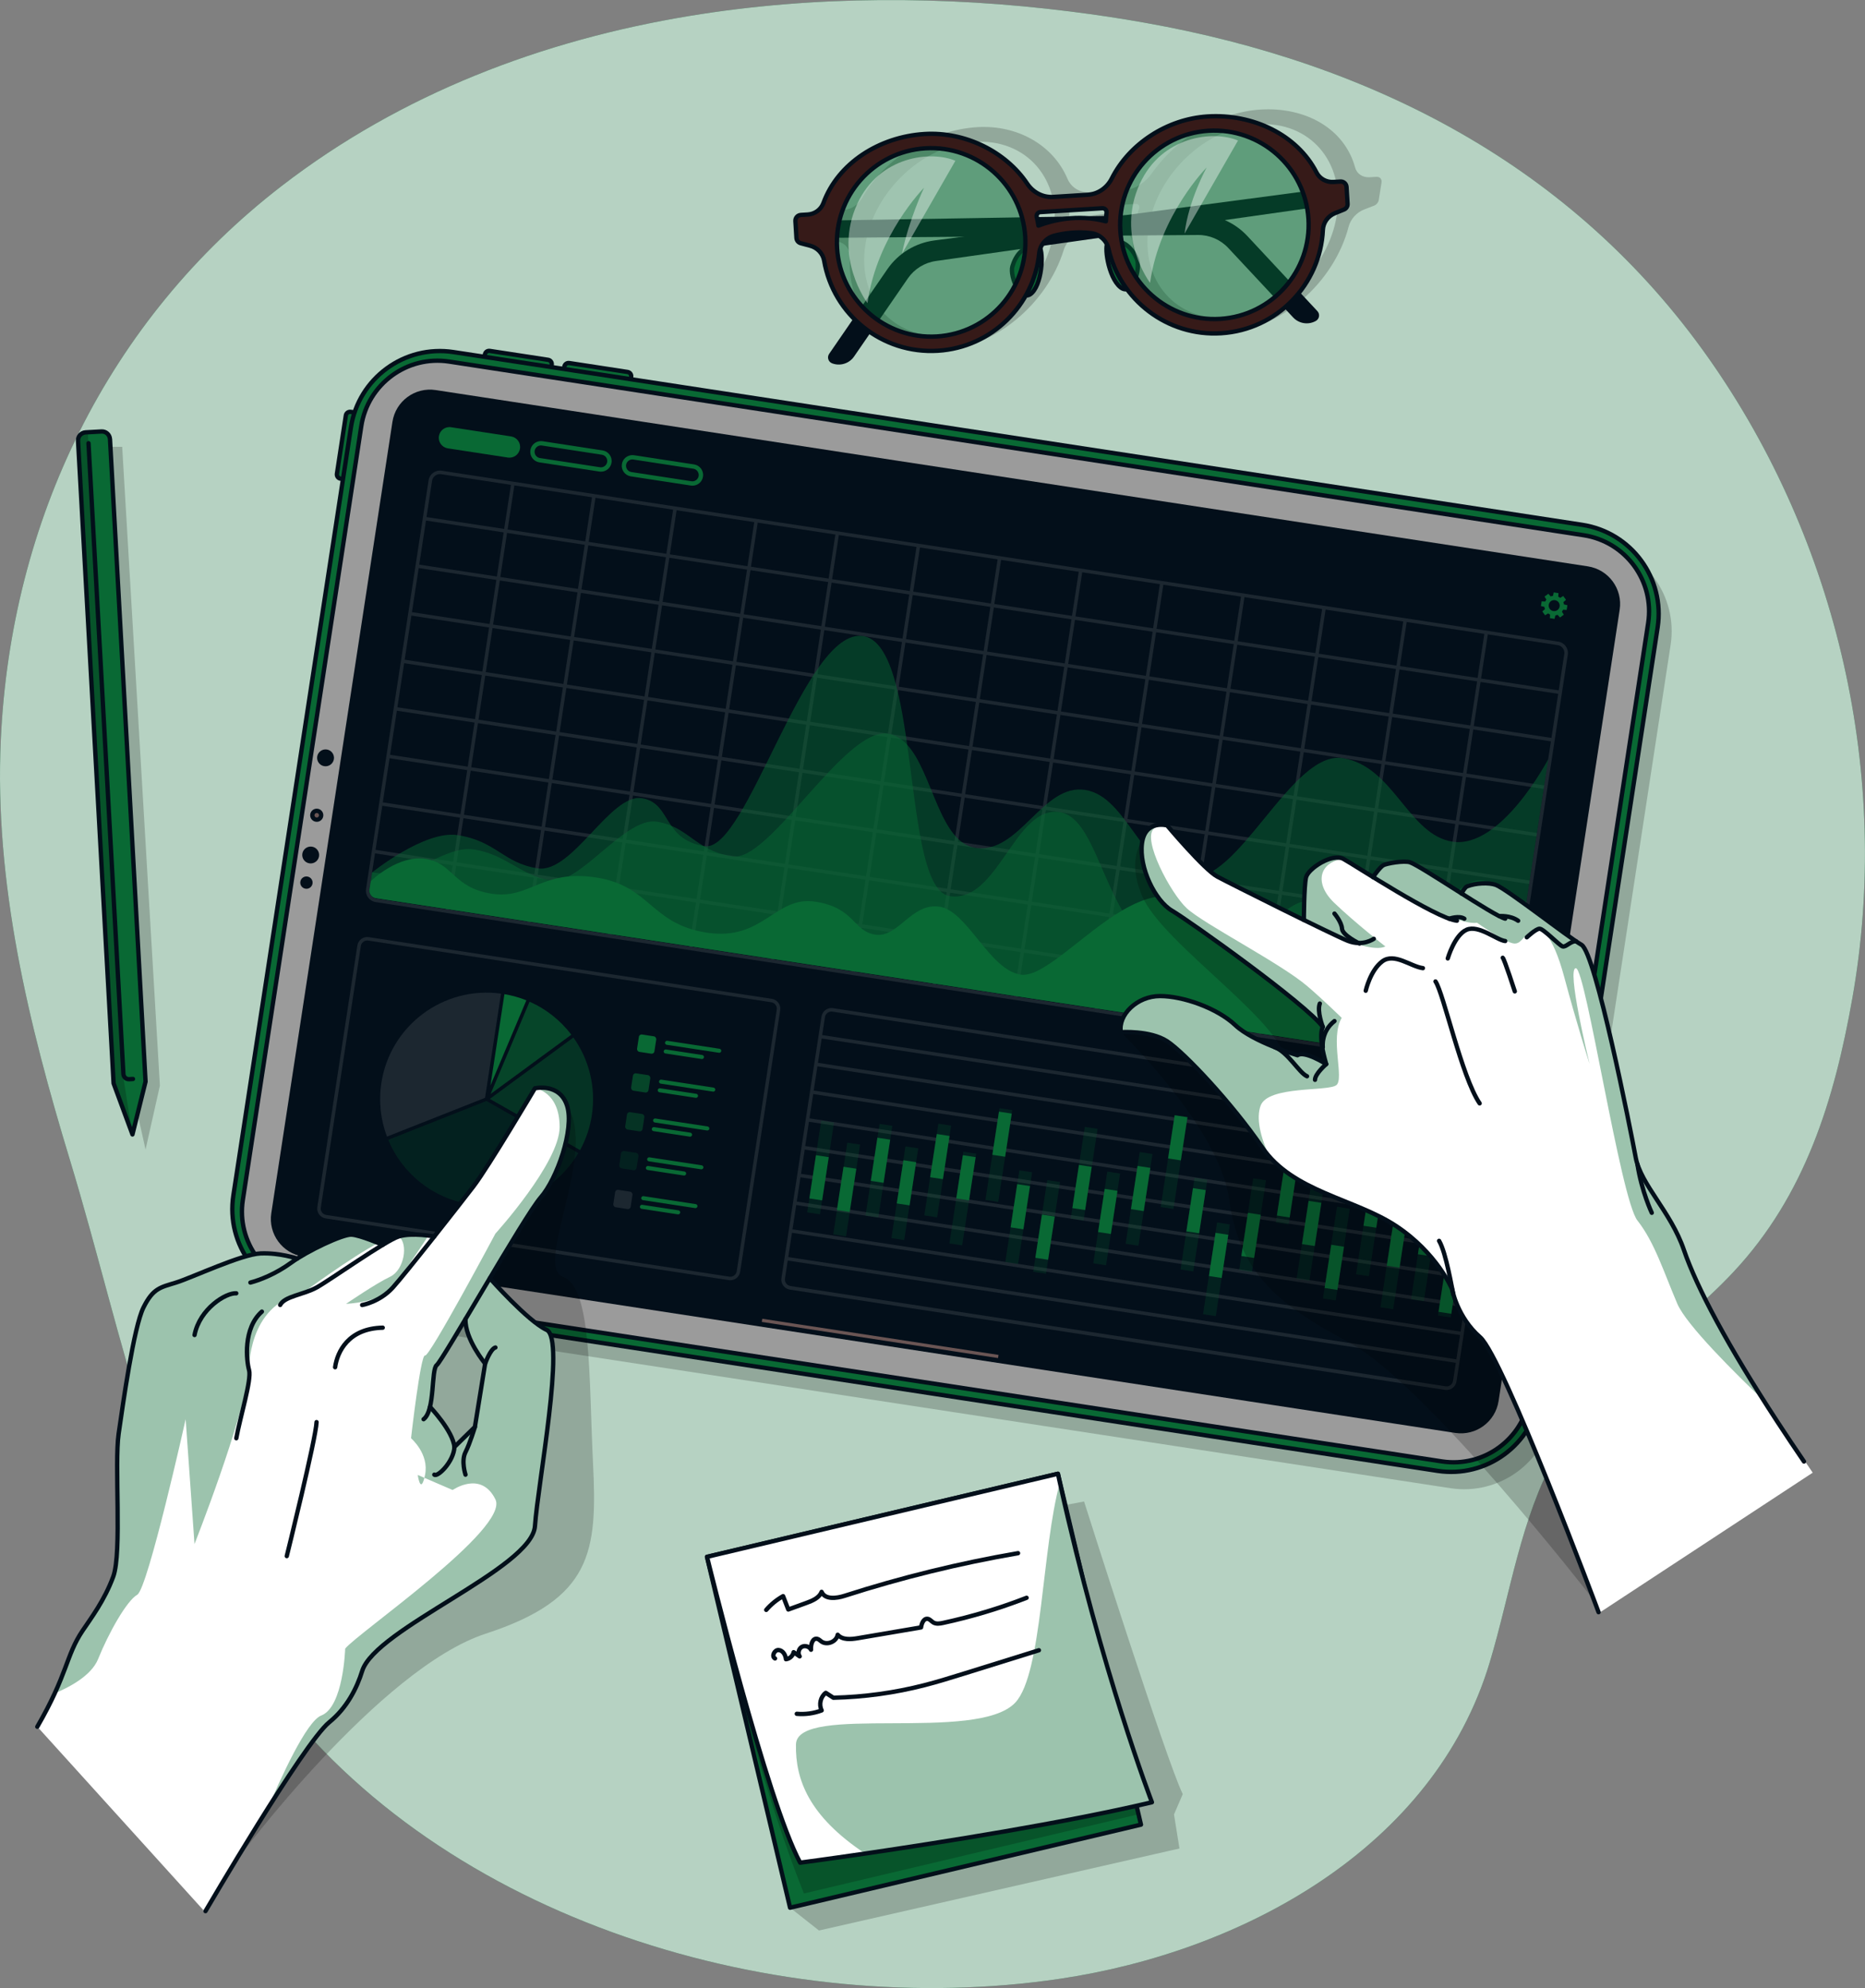 <?xml version="1.0" encoding="UTF-8"?> <svg xmlns="http://www.w3.org/2000/svg" xmlns:xlink="http://www.w3.org/1999/xlink" id="Layer_2" data-name="Layer 2" viewBox="0 0 430.14 458.55"><rect x="0" y="0" width="430.14" height="458.55" fill="#808080" stroke="none"/><defs><style> .cls-1 { fill: #6a5554; } .cls-1, .cls-2, .cls-3, .cls-4, .cls-5, .cls-6 { stroke: #030f1a; stroke-linecap: round; stroke-linejoin: round; } .cls-2 { fill: none; } .cls-7, .cls-8, .cls-9, .cls-4, .cls-10 { fill: #fff; } .cls-7, .cls-11 { opacity: .1; } .cls-8, .cls-12 { opacity: .4; } .cls-9 { opacity: .7; } .cls-3 { fill: #361a18; } .cls-13 { clip-path: url(#clippath-1); } .cls-14 { clip-path: url(#clippath-2); } .cls-15, .cls-16, .cls-17, .cls-18, .cls-12, .cls-6 { fill: #096934; } .cls-16, .cls-19 { opacity: .2; } .cls-17 { opacity: .6; } .cls-18 { opacity: .5; } .cls-5 { fill: #9b9b9b; } .cls-20 { fill: #030f1a; } .cls-21 { clip-path: url(#clippath); } </style><clipPath id="clippath"><rect class="cls-6" x="171.52" y="348.38" width="83.17" height="83.17" transform="translate(-84.11 59.59) rotate(-13.32)"></rect></clipPath><clipPath id="clippath-1"><path class="cls-4" d="M265.68,415.69c-20.22,4.79-48.87,9.29-66.15,11.83-9.04,1.32-14.98,2.1-14.98,2.1-7.66-14.04-21.48-70.54-21.48-70.54l80.93-19.16c.15.69.3,1.38.45,2.06,9.66,43.73,21.23,73.71,21.23,73.71Z"></path></clipPath><clipPath id="clippath-2"><path class="cls-6" d="M25.37,101.27l8.2,148.2-3.02,12.19-4.35-11.78-8.2-148.2c-.06-1.03.73-1.9,1.75-1.96l3.65-.2c1.03-.06,1.9.73,1.96,1.75Z"></path></clipPath></defs><g id="Background_Simple" data-name="Background Simple"><g><path class="cls-15" d="M159.02,3.68c-33.91,5.6-66.42,17.91-94.04,39.2C24.8,73.85,2.52,120.15.19,170.51c-1.53,33.24,6.4,65.65,15.99,97.21,12.33,40.6,20.29,86.85,46.04,121.55,40.09,54.02,117.59,76.78,182.39,67.11,41.87-6.25,86.11-30.03,98.99-73,4.77-15.91,7.09-33.01,15.24-47.71,9.77-17.62,27.48-27.91,40.93-42.26,16.61-17.72,23.31-39.8,27.45-63.16,9.06-51.11-3.31-105.27-33.18-147.67-31.17-44.25-77.41-67.98-129.91-77.32-5.76-1.03-11.55-1.89-17.36-2.62-28.83-3.61-58.81-3.73-87.76,1.04Z"></path><path class="cls-9" d="M159.02,3.68c-33.91,5.6-66.42,17.91-94.04,39.2C24.8,73.85,2.52,120.15.19,170.51c-1.53,33.24,6.4,65.65,15.99,97.21,12.33,40.6,20.29,86.85,46.04,121.55,40.09,54.02,117.59,76.78,182.39,67.11,41.87-6.25,86.11-30.03,98.99-73,4.77-15.91,7.09-33.01,15.24-47.71,9.77-17.62,27.48-27.91,40.93-42.26,16.61-17.72,23.31-39.8,27.45-63.16,9.06-51.11-3.31-105.27-33.18-147.67-31.17-44.25-77.41-67.98-129.91-77.32-5.76-1.03-11.55-1.89-17.36-2.62-28.83-3.61-58.81-3.73-87.76,1.04Z"></path></g></g><g id="Note"><g><path class="cls-19" d="M166.35,361.93l83.68-15.61s18.94,59.76,22.76,67.49l-2.02,4.69,1.26,7.85-83.14,18.92-6.67-5.26-15.87-78.08Z"></path><g><g><rect class="cls-15" x="171.52" y="348.38" width="83.17" height="83.17" transform="translate(-84.11 59.59) rotate(-13.32)"></rect><g class="cls-21"><path class="cls-19" d="M249.16,361.75l13.43,56.71-77.18,18.27c-9.3-23.27-16.41-52.57-16.41-52.57l80.16-22.41Z"></path></g><rect class="cls-2" x="171.52" y="348.38" width="83.17" height="83.17" transform="translate(-84.11 59.59) rotate(-13.32)"></rect></g><g><path class="cls-10" d="M265.68,415.69c-20.22,4.79-48.87,9.29-66.15,11.83-9.04,1.32-14.98,2.1-14.98,2.1-7.66-14.04-21.48-70.54-21.48-70.54l80.93-19.16c.15.69.3,1.38.45,2.06,9.66,43.73,21.23,73.71,21.23,73.71Z"></path><g class="cls-13"><path class="cls-12" d="M265.68,415.69c-20.22,4.79-48.87,9.29-66.15,11.83-12.98-8.63-16.11-17.09-15.95-25.16.18-9.59,41.91-.22,50.63-9.71,6.22-6.77,6.04-35.51,10.24-50.67,9.66,43.73,21.23,73.71,21.23,73.71Z"></path></g><path class="cls-2" d="M265.68,415.69c-20.22,4.79-48.87,9.29-66.15,11.83-9.04,1.32-14.98,2.1-14.98,2.1-7.66-14.04-21.48-70.54-21.48-70.54l80.93-19.16c.15.69.3,1.38.45,2.06,9.66,43.73,21.23,73.71,21.23,73.71Z"></path></g><path class="cls-2" d="M176.72,371.32c1.1-1.27,2.42-2.35,3.89-3.17.4,1.03.8,2.05,1.2,3.08,1.4-.51,2.8-1.02,4.19-1.52,1.4-.51,2.95-1.16,3.49-2.55.77,1.83,3.42,1.52,5.31.91,13.08-4.21,26.46-7.5,40-9.83"></path><path class="cls-2" d="M178.75,382.52c-.87-.45-.15-2.01.83-1.94s1.61,1.14,1.69,2.12c.85-.09,1.6-.78,1.77-1.63.46.32.92.64,1.39.97-.48-.69-.24-1.76.48-2.18.72-.42,1.78-.1,2.14.65-.1-1.13.34-2.78,1.45-2.51.36.09.63.39.94.61,1.32.95,3.5.04,3.76-1.56,1.09,1.24,3.04,1.07,4.67.79,4.85-.83,9.71-1.65,14.56-2.48.13-.92.6-2.1,1.51-1.98.53.07.88.59,1.35.86.66.38,1.49.24,2.23.08,6.55-1.42,13-3.35,19.25-5.79"></path><path class="cls-2" d="M183.77,395.29c1.94.17,3.92-.1,5.74-.79-.69-1.34-.27-3.15.94-4.05.59.38,1.17.75,1.76,1.13,7.08-.16,14.13-1.13,20.99-2.89,3.08-.79,6.11-1.74,9.15-2.68,5.75-1.79,11.51-3.59,17.26-5.38"></path></g></g></g><g id="Glasses"><g><path class="cls-19" d="M317.51,40.78l-1.61.1c-1.63.1-2.97-.78-3.37-2.28-2.45-8.95-11.43-13.98-21.84-13.33-9.39.58-19.27,6.5-25,14.68-1.55,2.21-3.92,3.73-6.32,3.88l-7.99.5c-2.4.15-4.34-1.1-5.21-3.16-3.23-7.62-11.42-12.42-20.81-11.84-10.41.65-21.17,6.9-26.52,16.33-.89,1.58-2.54,2.65-4.17,2.75l-1.61.1c-.73.05-1.42.69-1.54,1.45l-.63,4.02c-.1.62.22,1.14.78,1.26l1.95.58c1.53.46,2.49,1.84,2.4,3.57-.69,12.81,8.35,22.22,21.23,21.43,12.42-.77,24.22-10.78,28.08-23.14.62-2,2.39-3.66,4.37-4.16,2.33-.58,5.33-1.01,8.43-.59,1.88.25,3.2,1.72,3.19,3.71-.03,12.14,8.83,20.9,21.26,20.13,12.87-.8,25.09-11.53,28.47-24.51.46-1.76,1.88-3.29,3.58-3.94l2.17-.84c.61-.19,1.1-.76,1.2-1.38l.63-4.02c.12-.75-.38-1.33-1.11-1.28ZM217.76,77.41c-11.96.74-20.11-8.68-18.17-21,1.94-12.32,13.26-22.95,25.22-23.69,11.96-.74,20.11,8.68,18.17,21-1.94,12.32-13.26,22.95-25.22,23.69ZM246.55,51.13c.05-.7.07-1.39.06-2.07,0-.56.51-1.1,1.07-1.14l14.32-.89c.56-.03.91.45.73,1.03-.22.69-.42,1.38-.6,2.08-6.16-1.81-12.31-.21-15.57.99ZM283.09,73.36c-11.96.74-20.11-8.68-18.17-21,1.94-12.32,13.26-22.95,25.22-23.69,11.96-.74,20.11,8.68,18.17,21-1.94,12.32-13.26,22.95-25.22,23.69Z"></path><path class="cls-20" d="M307.24,43.3l-91.76,12.16c-4.38.58-8.31,2.99-10.82,6.63l-13.43,19.53c-.53.77-.2,1.84.68,2.18h0c1.85.71,3.95.06,5.07-1.57l12.42-18.04c1.5-2.17,3.84-3.62,6.45-3.99l91.73-13-.34-3.9Z"></path><path class="cls-20" d="M183.45,50.99l92.54-1.53c4.42-.07,8.66,1.73,11.68,4.96l16.17,17.34c.64.69.47,1.79-.35,2.26h0c-1.73.98-3.9.64-5.25-.81l-14.95-16.01c-1.8-1.93-4.33-3.02-6.97-3l-92.64.7-.24-3.91Z"></path><g><path class="cls-6" d="M239.54,56.88c1.14.22,1.09,7.97-1.49,10.63-2.57,2.66-5.23-3.77-4.55-6.07.68-2.3,2.47-5.24,6.04-4.57Z"></path><path class="cls-6" d="M255.62,55.88c-1.1.35-.09,8.05,2.79,10.37,2.88,2.32,4.72-4.39,3.77-6.58-.95-2.19-3.1-4.9-6.56-3.79Z"></path></g><path class="cls-18" d="M198.29,38.66c4.84-4.14,15.09-11.19,26.31-4.49,11.22,6.71,15.1,13.98,12.79,23.87-2.31,9.89-9.37,23.07-26.01,20.77-16.64-2.3-28.12-27.3-13.09-40.15Z"></path><path class="cls-18" d="M263.72,35.46c4.84-4.14,15.09-11.19,26.31-4.49,11.22,6.71,15.1,13.98,12.79,23.87-2.31,9.89-9.37,23.07-26.01,20.77-16.64-2.3-28.12-27.3-13.09-40.15Z"></path><path class="cls-3" d="M309.15,41.87l-1.61.1c-1.63.1-3.18-.75-3.92-2.21-4.45-8.68-14.66-13.55-25.08-12.9-9.39.58-18.1,6.34-22.11,14.29-1.08,2.15-3.15,3.62-5.55,3.77l-7.99.5c-2.4.15-4.64-1.06-5.98-3.06-4.96-7.39-14.31-12.04-23.7-11.45-10.41.65-19.94,6.73-23.29,15.9-.56,1.53-1.99,2.57-3.62,2.67l-1.61.1c-.73.05-1.29.67-1.24,1.41l.24,3.91c.04.6.48,1.1,1.07,1.22l2.1.56c1.65.44,2.93,1.78,3.22,3.46,2.12,12.44,13.36,21.56,26.23,20.76,12.42-.77,22.18-10.51,23.37-22.51.19-1.94,1.62-3.56,3.51-4.04,2.24-.57,5.18-.99,8.42-.59,1.96.24,3.62,1.67,4.05,3.6,2.64,11.79,13.55,20.27,25.98,19.5,12.87-.8,22.89-11.24,23.47-23.84.08-1.71,1.18-3.19,2.76-3.84l2.02-.82c.57-.19.95-.74.91-1.34l-.24-3.91c-.05-.73-.67-1.29-1.41-1.24ZM216.1,77.6c-11.96.74-22.3-8.39-23.04-20.35-.74-11.96,8.39-22.3,20.35-23.04,11.96-.74,22.3,8.39,23.04,20.35.74,11.96-8.39,22.3-20.35,23.04ZM239.5,52.04c-.11-.68-.24-1.35-.4-2.01-.13-.54.27-1.07.83-1.11l14.32-.89c.56-.03,1.03.44.96,1-.08.67-.13,1.34-.15,2.02-6.64-1.75-12.52-.18-15.57.99ZM281.43,73.55c-11.96.74-22.3-8.39-23.04-20.35-.74-11.96,8.39-22.3,20.35-23.04,11.96-.74,22.3,8.39,23.04,20.35.74,11.96-8.39,22.3-20.35,23.04Z"></path><path class="cls-8" d="M200.07,69.91s-8.01-10.58-2.36-22.88c5.09-11.07,17.02-12.33,22.64-9.95l-12.33,21.47c1.64-8.02,5.1-15.25,5.1-15.25,0,0-10.87,10.99-13.05,26.61Z"></path><path class="cls-8" d="M265.25,65.24s-8.01-10.58-2.36-22.88c5.09-11.07,17.02-12.33,22.64-9.95l-12.33,21.47c.93-7.72,5.1-15.25,5.1-15.25,0,0-10.87,10.99-13.05,26.61Z"></path></g></g><g id="Pen"><g><polygon class="cls-19" points="30.67 252.11 33.57 265.14 36.88 250.4 28.18 103.06 22.25 103.06 30.67 252.11"></polygon><g><g><path class="cls-15" d="M25.37,101.27l8.2,148.2-3.02,12.19-4.35-11.78-8.2-148.2c-.06-1.03.73-1.9,1.75-1.96l3.65-.2c1.03-.06,1.9.73,1.96,1.75Z"></path><g class="cls-14"><path class="cls-19" d="M30.55,261.66l-4.35-11.78-8.2-148.2c-.06-1.03.73-1.9,1.75-1.96l.51-.03,8.26,149.29,2.02,12.68Z"></path></g><path class="cls-2" d="M25.37,101.27l8.2,148.2-3.02,12.19-4.35-11.78-8.2-148.2c-.06-1.03.73-1.9,1.75-1.96l3.65-.2c1.03-.06,1.9.73,1.96,1.75Z"></path></g><path class="cls-6" d="M20.41,102.23l8.05,145.49c.04.7.63,1.23,1.33,1.19l.88-.05"></path></g></g></g><g id="Device"><g><path class="cls-19" d="M56.82,279.73l27.11-177.13c1.74-11.34,12.34-19.13,23.68-17.39l260.31,39.84c11.34,1.74,19.13,12.34,17.39,23.68l-27.11,177.13c-1.74,11.34-12.34,19.13-23.68,17.39l-260.31-39.84c-11.34-1.74-19.13-12.34-17.39-23.68Z"></path><g><path class="cls-6" d="M75.26,99.7h13.61c.55,0,.99.44.99.99v5.74h-15.59v-5.74c0-.55.44-.99.99-.99Z" transform="translate(-32.23 168.59) rotate(-81.3)"></path><path class="cls-6" d="M112.37,81.93h13.61c.55,0,.99.44.99.99v5.74h-15.59v-5.74c0-.55.44-.99.99-.99Z" transform="translate(14.28 -17.05) rotate(8.7)"></path><path class="cls-6" d="M130.7,84.73h13.61c.55,0,.99.44.99.99v5.74h-15.59v-5.74c0-.55.44-.99.99-.99Z" transform="translate(14.91 -19.79) rotate(8.7)"></path><path class="cls-6" d="M53.82,275.73l27.11-177.13c1.74-11.34,12.34-19.13,23.68-17.39l260.31,39.84c11.34,1.74,19.13,12.34,17.39,23.68l-27.11,177.13c-1.74,11.34-12.34,19.13-23.68,17.39l-260.31-39.84c-11.34-1.74-19.13-12.34-17.39-23.68Z"></path><path class="cls-5" d="M332.55,337.07l-261.66-40.05c-9.7-1.49-16.37-10.56-14.88-20.26l27.32-178.48c1.49-9.7,10.56-16.37,20.26-14.88l261.66,40.05c9.7,1.49,16.37,10.56,14.88,20.26l-27.32,178.48c-1.49,9.7-10.56,16.37-20.26,14.88Z"></path><path class="cls-1" d="M74.06,188.19c-.09.56-.61.94-1.16.85-.56-.09-.94-.61-.85-1.16.09-.56.61-.94,1.16-.85.56.09.94.61.85,1.16Z"></path><path class="cls-20" d="M73.58,197.5c-.16,1.06-1.16,1.79-2.22,1.63-1.06-.16-1.79-1.16-1.63-2.22.16-1.06,1.16-1.79,2.22-1.63s1.79,1.16,1.63,2.22Z"></path><path class="cls-20" d="M77.01,175.09c-.16,1.06-1.16,1.79-2.22,1.63-1.06-.16-1.79-1.16-1.63-2.22.16-1.06,1.16-1.79,2.22-1.63,1.06.16,1.79,1.16,1.63,2.22Z"></path><path class="cls-20" d="M72.08,203.79c-.12.78-.84,1.31-1.62,1.19-.78-.12-1.31-.84-1.19-1.62s.84-1.31,1.62-1.19c.78.12,1.31.84,1.19,1.62Z"></path><path class="cls-20" d="M373.56,140.63l-27.93,182.52c-.74,4.79-5.21,8.08-10,7.35l-219.21-33.55-4.75-.73-17.87-2.74-8.65-1.32-12.5-1.91-2.73-.42c-4.79-.73-8.08-5.21-7.35-10l27.94-182.52c.73-4.79,5.21-8.08,10-7.34l81.83,12.52,12.38,1.9,11.83,1.81,15.2,2.32,5.5.84,138.97,21.27c4.79.74,8.07,5.21,7.34,10Z"></path><g><g><g class="cls-11"><path class="cls-10" d="M168.08,295.26l-92.96-14.23c-1.26-.19-2.13-1.37-1.93-2.63l9.23-60.32c.19-1.26,1.37-2.13,2.63-1.93l92.96,14.23c1.26.19,2.13,1.37,1.93,2.63l-9.23,60.32c-.19,1.26-1.37,2.13-2.63,1.93ZM84.93,216.94c-.82-.13-1.59.44-1.71,1.26l-9.23,60.32c-.13.82.44,1.59,1.26,1.71l92.96,14.23c.82.13,1.59-.44,1.71-1.26l9.23-60.32c.13-.82-.44-1.59-1.26-1.71l-92.96-14.23Z"></path></g><g><path class="cls-12" d="M112.97,253.46l20.82,11.81c1.33-2.44,2.27-5.14,2.71-8.05,1-6.56-.69-12.91-4.25-17.92l-19.28,14.16Z"></path><path class="cls-17" d="M113.17,252.31l18.6-13.66c-2.48-3.26-5.77-5.91-9.63-7.61l-3.67,8.69-5.31,12.58Z"></path><path class="cls-15" d="M116.34,229.3l-3.22,21.05,8.28-19.63c-1.6-.64-3.29-1.12-5.06-1.42Z"></path><path class="cls-7" d="M111.87,253.21l3.68-24.03c-13.25-1.81-25.56,7.34-27.59,20.61-.66,4.32-.15,8.55,1.29,12.37l22.61-8.94Z"></path><path class="cls-16" d="M108.51,277.77c10.22,1.56,19.92-3.42,24.87-11.81l-21.19-12.02-22.65,8.96c3.18,7.66,10.17,13.52,18.97,14.87Z"></path></g><g><g><rect class="cls-15" x="147.11" y="238.8" width="4.05" height="4.05" rx=".63" ry=".63" transform="translate(38.15 -19.79) rotate(8.7)"></rect><g><path class="cls-15" d="M165.82,242.82l-12.05-1.84c-.25-.04-.43-.28-.39-.53.04-.25.28-.43.53-.39l12.05,1.84c.25.04.43.28.39.53-.04.25-.28.43-.53.39Z"></path><path class="cls-15" d="M161.83,244.26l-8.37-1.28c-.25-.04-.43-.28-.39-.53.04-.25.28-.43.53-.39l8.37,1.28c.25.04.43.28.39.53-.04.25-.28.43-.53.39Z"></path></g></g><g><rect class="cls-17" x="145.74" y="247.75" width="4.05" height="4.05" rx=".63" ry=".63" transform="translate(39.49 -19.48) rotate(8.7)"></rect><g><path class="cls-15" d="M164.44,251.78l-12.05-1.84c-.25-.04-.43-.28-.39-.53.04-.25.28-.43.53-.39l12.05,1.84c.25.04.43.28.39.53-.04.25-.28.43-.53.39Z"></path><path class="cls-15" d="M160.46,253.21l-8.37-1.28c-.25-.04-.43-.28-.39-.53.04-.25.28-.43.53-.39l8.37,1.28c.25.04.43.28.39.53-.04.25-.28.43-.53.39Z"></path></g></g><g><rect class="cls-12" x="144.37" y="256.71" width="4.05" height="4.05" rx=".63" ry=".63" transform="translate(40.83 -19.17) rotate(8.7)"></rect><g><path class="cls-15" d="M163.07,260.74l-12.05-1.84c-.25-.04-.43-.28-.39-.53.04-.25.28-.43.53-.39l12.05,1.84c.25.04.43.28.39.53-.04.25-.28.43-.53.39Z"></path><path class="cls-15" d="M159.09,262.17l-8.37-1.28c-.25-.04-.43-.28-.39-.53.04-.25.28-.43.53-.39l8.37,1.28c.25.04.43.28.39.53-.04.25-.28.43-.53.39Z"></path></g></g><g><rect class="cls-16" x="143" y="265.67" width="4.05" height="4.05" rx=".63" ry=".63" transform="translate(42.17 -18.86) rotate(8.7)"></rect><g><path class="cls-15" d="M161.7,269.7l-12.05-1.84c-.25-.04-.43-.28-.39-.53.04-.25.28-.43.53-.39l12.05,1.84c.25.04.43.28.39.53s-.28.43-.53.39Z"></path><path class="cls-15" d="M157.72,271.13l-8.37-1.28c-.25-.04-.43-.28-.39-.53.04-.25.28-.43.53-.39l8.37,1.28c.25.04.43.28.39.53-.04.25-.28.43-.53.39Z"></path></g></g><g><rect class="cls-7" x="141.63" y="274.63" width="4.05" height="4.05" rx=".63" ry=".63" transform="translate(43.51 -18.55) rotate(8.7)"></rect><g><path class="cls-15" d="M160.33,278.65l-12.05-1.84c-.25-.04-.43-.28-.39-.53.04-.25.28-.43.53-.39l12.05,1.84c.25.04.43.28.39.53-.04.25-.28.43-.53.39Z"></path><path class="cls-15" d="M156.35,280.09l-8.37-1.28c-.25-.04-.43-.28-.39-.53.04-.25.28-.43.53-.39l8.37,1.28c.25.04.43.28.39.53-.04.25-.28.43-.53.39Z"></path></g></g></g></g><g class="cls-11"><path class="cls-10" d="M343.23,255.66l-151.12-23.13c-1.26-.19-2.44.67-2.64,1.93l-.64,4.16-.12.8-.86,5.61-.12.8-.86,5.6-.12.8-.86,5.6-.12.8-.86,5.61-.12.8-.86,5.6-.12.8-.86,5.6-.12.8-.86,5.61-.12.8-.86,5.6-.12.8-.64,4.16c-.19,1.26.68,2.44,1.94,2.64l151.12,23.13c1.26.19,2.44-.68,2.63-1.94l.64-4.16.12-.8.86-5.6.12-.8.86-5.61.12-.8.86-5.6.12-.8.86-5.6.12-.8.86-5.61.12-.8.86-5.6.12-.8.86-5.6.12-.8.86-5.61.12-.8.64-4.16c.19-1.26-.67-2.43-1.93-2.63ZM335.13,318.49c-.13.82-.9,1.39-1.71,1.26l-151.12-23.13c-.82-.13-1.39-.9-1.26-1.72l.64-4.16,154.09,23.59-.64,4.16ZM335.89,313.53l-154.09-23.59.86-5.6,154.09,23.59-.86,5.6ZM336.87,307.14l-154.09-23.59.86-5.61,154.09,23.59-.86,5.61ZM337.85,300.73l-154.09-23.59.86-5.6,154.09,23.59-.86,5.6ZM338.83,294.33l-154.09-23.59.86-5.6,154.09,23.59-.86,5.6ZM339.8,287.93l-154.09-23.59.86-5.61,154.09,23.59-.86,5.61ZM340.79,281.53l-154.09-23.59.86-5.6,154.09,23.59-.86,5.6ZM341.76,275.13l-154.09-23.59.86-5.6,154.09,23.59-.86,5.6ZM342.74,268.73l-154.09-23.59.86-5.61,154.09,23.59-.86,5.61ZM189.63,238.74l.64-4.16c.13-.82.9-1.38,1.72-1.25l151.12,23.13c.81.12,1.38.89,1.26,1.71l-.64,4.16-154.09-23.59Z"></path></g><g><g class="cls-11"><path class="cls-10" d="M359.37,147.99L101.85,108.57c-1.44-.22-2.78.77-3,2.21l-14.43,94.28c-.22,1.44.77,2.78,2.21,3l257.53,39.42c1.44.22,2.78-.77,3-2.21l14.43-94.28c.22-1.44-.77-2.78-2.21-3ZM149.33,161.55l17.91,2.74-1.56,10.17-17.91-2.74,1.56-10.17ZM146.98,171.59l-17.91-2.74,1.56-10.17,17.91,2.74-1.56,10.17ZM168.04,164.41l17.91,2.74-1.56,10.17-17.91-2.74,1.56-10.17ZM260.92,177.81l-17.91-2.74,1.56-10.17,17.91,2.74-1.56,10.17ZM263.27,167.76l17.91,2.74-1.56,10.17-17.91-2.74,1.56-10.17ZM205.46,170.14l17.91,2.74-1.56,10.17-17.91-2.74,1.56-10.17ZM203.11,180.18l-17.91-2.74,1.56-10.17,17.91,2.74-1.56,10.17ZM224.17,173l17.91,2.74-1.56,10.17-17.91-2.74,1.56-10.17ZM242.88,175.87l17.91,2.74-1.56,10.17-17.91-2.74,1.56-10.17ZM242.21,174.95l-17.91-2.74,1.56-10.17,17.91,2.74-1.56,10.17ZM223.5,172.08l-17.91-2.74,1.56-10.17,17.91,2.74-1.56,10.17ZM204.79,169.22l-17.91-2.74,1.56-10.17,17.91,2.74-1.56,10.17ZM186.08,166.36l-17.91-2.74,1.56-10.17,17.91,2.74-1.56,10.17ZM184.28,178.12l-1.56,10.17-17.91-2.74,1.56-10.17,17.91,2.74ZM185.08,178.24l17.91,2.74-1.56,10.17-17.91-2.74,1.56-10.17ZM203.79,181.1l17.91,2.74-1.56,10.17-17.91-2.74,1.56-10.17ZM222.5,183.97l17.91,2.74-1.56,10.17-17.91-2.74,1.56-10.17ZM241.21,186.83l17.91,2.74-1.56,10.17-17.91-2.74,1.56-10.17ZM259.92,189.69l17.91,2.74-1.56,10.17-17.91-2.74,1.56-10.17ZM260.04,188.9l1.56-10.17,17.91,2.74-1.56,10.17-17.91-2.74ZM280.3,181.59l17.91,2.74-1.56,10.17-17.91-2.74,1.56-10.17ZM299.01,184.46l17.91,2.74-1.56,10.17-17.91-2.74,1.56-10.17ZM299.14,183.66l1.56-10.17,17.91,2.74-1.56,10.17-17.91-2.74ZM298.34,183.54l-17.91-2.74,1.56-10.17,17.91,2.74-1.56,10.17ZM282.1,169.83l1.56-10.17,17.91,2.74-1.56,10.17-17.91-2.74ZM281.31,169.71l-17.91-2.74,1.56-10.17,17.91,2.74-1.56,10.17ZM262.6,166.84l-17.91-2.74,1.56-10.17,17.91,2.74-1.56,10.17ZM243.89,163.98l-17.91-2.74,1.56-10.17,17.91,2.74-1.56,10.17ZM225.18,161.12l-17.91-2.74,1.56-10.17,17.91,2.74-1.56,10.17ZM206.47,158.25l-17.91-2.74,1.56-10.17,17.91,2.74-1.56,10.17ZM187.76,155.39l-17.91-2.74,1.56-10.17,17.91,2.74-1.56,10.17ZM169.05,152.53l-17.91-2.74,1.56-10.17,17.91,2.74-1.56,10.17ZM168.93,153.32l-1.56,10.17-17.91-2.74,1.56-10.17,17.91,2.74ZM148.66,160.63l-17.91-2.74,1.56-10.17,17.91,2.74-1.56,10.17ZM129.95,157.76l-17.91-2.74,1.56-10.17,17.91,2.74-1.56,10.17ZM129.83,158.56l-1.56,10.17-17.91-2.74,1.56-10.17,17.91,2.74ZM128.15,169.53l-1.56,10.17-17.91-2.74,1.56-10.17,17.91,2.74ZM128.95,169.65l17.91,2.74-1.56,10.17-17.91-2.74,1.56-10.17ZM147.66,172.51l17.91,2.74-1.56,10.17-17.91-2.74,1.56-10.17ZM163.89,186.22l-1.56,10.17-17.91-2.74,1.56-10.17,17.91,2.74ZM164.69,186.34l17.91,2.74-1.56,10.17-17.91-2.74,1.56-10.17ZM183.4,189.2l17.91,2.74-1.56,10.17-17.91-2.74,1.56-10.17ZM202.11,192.07l17.91,2.74-1.56,10.17-17.91-2.74,1.56-10.17ZM220.82,194.93l17.91,2.74-1.56,10.17-17.91-2.74,1.56-10.17ZM239.53,197.8l17.91,2.74-1.56,10.17-17.91-2.74,1.56-10.17ZM258.24,200.66l17.91,2.74-1.56,10.17-17.91-2.74,1.56-10.17ZM276.95,203.52l17.91,2.74-1.56,10.17-17.91-2.74,1.56-10.17ZM277.07,202.73l1.56-10.17,17.91,2.74-1.56,10.17-17.91-2.74ZM297.34,195.42l17.91,2.74-1.56,10.17-17.91-2.74,1.56-10.17ZM316.05,198.29l17.91,2.74-1.56,10.17-17.91-2.74,1.56-10.17ZM316.17,197.49l1.56-10.17,17.91,2.74-1.56,10.17-17.91-2.74ZM317.85,186.52l1.56-10.17,17.91,2.74-1.56,10.17-17.91-2.74ZM319.52,175.56l1.56-10.17,17.91,2.74-1.56,10.17-17.91-2.74ZM318.73,175.44l-17.91-2.74,1.56-10.17,17.91,2.74-1.56,10.17ZM302.49,161.73l1.56-10.17,17.91,2.74-1.56,10.17-17.91-2.74ZM301.7,161.61l-17.91-2.74,1.56-10.17,17.91,2.74-1.56,10.17ZM282.99,158.74l-17.91-2.74,1.56-10.17,17.91,2.74-1.56,10.17ZM264.28,155.88l-17.91-2.74,1.56-10.17,17.91,2.74-1.56,10.17ZM245.57,153.02l-17.91-2.74,1.56-10.17,17.91,2.74-1.56,10.17ZM226.86,150.15l-17.91-2.74,1.56-10.17,17.91,2.74-1.56,10.17ZM208.15,147.29l-17.91-2.74,1.56-10.17,17.91,2.74-1.56,10.17ZM189.44,144.42l-17.91-2.74,1.56-10.17,17.91,2.74-1.56,10.17ZM170.73,141.56l-17.91-2.74,1.56-10.17,17.91,2.74-1.56,10.17ZM152.02,138.7l-17.91-2.74,1.56-10.17,17.91,2.74-1.56,10.17ZM151.89,139.49l-1.56,10.17-17.91-2.74,1.56-10.17,17.91,2.74ZM131.63,146.8l-17.91-2.74,1.56-10.17,17.91,2.74-1.56,10.17ZM112.92,143.93l-17.91-2.74,1.56-10.17,17.91,2.74-1.56,10.17ZM112.8,144.73l-1.56,10.17-17.91-2.74,1.56-10.17,17.91,2.74ZM111.12,155.7l-1.56,10.17-17.91-2.74,1.56-10.17,17.91,2.74ZM109.44,166.66l-1.56,10.17-17.91-2.74,1.56-10.17,17.91,2.74ZM107.76,177.63l-1.56,10.17-17.91-2.74,1.56-10.17,17.91,2.74ZM108.56,177.75l17.91,2.74-1.56,10.17-17.91-2.74,1.56-10.17ZM127.27,180.61l17.91,2.74-1.56,10.17-17.91-2.74,1.56-10.17ZM143.5,194.32l-1.56,10.17-17.91-2.74,1.56-10.17,17.91,2.74ZM144.3,194.44l17.91,2.74-1.56,10.17-17.91-2.74,1.56-10.17ZM163.01,197.31l17.91,2.74-1.56,10.17-17.91-2.74,1.56-10.17ZM181.72,200.17l17.91,2.74-1.56,10.17-17.91-2.74,1.56-10.17ZM200.43,203.03l17.91,2.74-1.56,10.17-17.91-2.74,1.56-10.17ZM219.14,205.9l17.91,2.74-1.56,10.17-17.91-2.74,1.56-10.17ZM237.85,208.76l17.91,2.74-1.56,10.17-17.91-2.74,1.56-10.17ZM256.56,211.63l17.91,2.74-1.56,10.17-17.91-2.74,1.56-10.17ZM275.27,214.49l17.91,2.74-1.56,10.17-17.91-2.74,1.56-10.17ZM293.98,217.35l17.91,2.74-1.56,10.17-17.91-2.74,1.56-10.17ZM294.1,216.56l1.56-10.17,17.91,2.74-1.56,10.17-17.91-2.74ZM314.37,209.25l17.91,2.74-1.56,10.17-17.91-2.74,1.56-10.17ZM333.08,212.11l17.91,2.74-1.56,10.17-17.91-2.74,1.56-10.17ZM333.2,211.32l1.56-10.17,17.91,2.74-1.56,10.17-17.91-2.74ZM334.88,200.35l1.56-10.17,17.91,2.74-1.56,10.17-17.91-2.74ZM336.56,189.39l1.56-10.17,17.91,2.74-1.56,10.17-17.91-2.74ZM338.23,178.42l1.56-10.17,17.91,2.74-1.56,10.17-17.91-2.74ZM339.91,167.46l1.56-10.17,17.91,2.74-1.56,10.17-17.91-2.74ZM339.12,167.33l-17.91-2.74,1.56-10.17,17.91,2.74-1.56,10.17ZM322.88,153.63l1.56-10.17,17.91,2.74-1.56,10.17-17.91-2.74ZM322.08,153.51l-17.91-2.74,1.56-10.17,17.91,2.74-1.56,10.17ZM303.37,150.64l-17.91-2.74,1.56-10.17,17.91,2.74-1.56,10.17ZM284.66,147.78l-17.91-2.74,1.56-10.17,17.91,2.74-1.56,10.17ZM265.95,144.91l-17.91-2.74,1.56-10.17,17.91,2.74-1.56,10.17ZM247.24,142.05l-17.91-2.74,1.56-10.17,17.91,2.74-1.56,10.17ZM228.53,139.19l-17.91-2.74,1.56-10.17,17.91,2.74-1.56,10.17ZM209.82,136.32l-17.91-2.74,1.56-10.17,17.91,2.74-1.56,10.17ZM191.11,133.46l-17.91-2.74,1.56-10.17,17.91,2.74-1.56,10.17ZM172.4,130.6l-17.91-2.74,1.56-10.17,17.91,2.74-1.56,10.17ZM153.69,127.73l-17.91-2.74,1.56-10.17,17.91,2.74-1.56,10.17ZM134.98,124.87l-17.91-2.74,1.56-10.17,17.91,2.74-1.56,10.17ZM134.86,125.66l-1.56,10.17-17.91-2.74,1.56-10.17,17.91,2.74ZM114.6,132.97l-17.91-2.74,1.56-10.17,17.91,2.74-1.56,10.17ZM88.17,185.85l17.91,2.74-1.56,10.17-17.91-2.74,1.56-10.17ZM106.88,188.72l17.91,2.74-1.56,10.17-17.91-2.74,1.56-10.17ZM123.11,202.42l-1.56,10.17-17.91-2.74,1.56-10.17,17.91,2.74ZM123.91,202.54l17.91,2.74-1.56,10.17-17.91-2.74,1.56-10.17ZM142.62,205.41l17.91,2.74-1.56,10.17-17.91-2.74,1.56-10.17ZM161.33,208.27l17.91,2.74-1.56,10.17-17.91-2.74,1.56-10.17ZM180.04,211.14l17.91,2.74-1.56,10.17-17.91-2.74,1.56-10.17ZM198.75,214l17.91,2.74-1.56,10.17-17.91-2.74,1.56-10.17ZM217.46,216.86l17.91,2.74-1.56,10.17-17.91-2.74,1.56-10.17ZM236.17,219.73l17.91,2.74-1.56,10.17-17.91-2.74,1.56-10.17ZM254.88,222.59l17.91,2.74-1.56,10.17-17.91-2.74,1.56-10.17ZM273.59,225.45l17.91,2.74-1.56,10.17-17.91-2.74,1.56-10.17ZM292.3,228.32l17.91,2.74-1.56,10.17-17.91-2.74,1.56-10.17ZM311.01,231.18l17.91,2.74-1.56,10.17-17.91-2.74,1.56-10.17ZM311.13,230.39l1.56-10.17,17.91,2.74-1.56,10.17-17.91-2.74ZM331.4,223.08l17.91,2.74-1.56,10.17-17.91-2.74,1.56-10.17ZM360.78,150.87l-1.28,8.36-17.91-2.74,1.56-10.17,16.11,2.47c1,.15,1.68,1.09,1.53,2.08ZM101.73,109.37l16.11,2.46-1.56,10.17-17.91-2.74,1.28-8.36c.15-1,1.09-1.68,2.08-1.53ZM85.21,205.18l1.28-8.36,17.91,2.74-1.56,10.17-16.11-2.47c-1-.15-1.68-1.09-1.53-2.08ZM344.27,246.68l-16.11-2.47,1.56-10.17,17.91,2.74-1.28,8.36c-.15,1-1.09,1.68-2.08,1.53Z"></path></g><g><path class="cls-18" d="M350.87,215.65l-4.51,29.48c-.15.96-1.04,1.61-2,1.46l-257.67-39.44c-.96-.15-1.61-1.04-1.46-1.99l.6-3.94s12.11-9.76,19.69-8.6c8.96,1.37,10.54,6.45,18.51,7.67,7.96,1.22,16.76-17.3,23.98-16.19,3.9.6,4.9,3.6,6.82,6.36,1.42,2.06,3.37,3.97,7.4,4.66.09.02.2.04.29.05,9.8,1.5,23.06-50.53,36.55-48.46,5.96.91,8.37,12.4,10.16,25.07,2.27,16.02,3.55,33.95,9.8,34.91,11.18,1.71,14.98-20.97,25.37-19.37,6.53,1,8.91,13.11,14.41,22.69,3.25,5.68,7.6,10.47,14.57,11.53,6.33.97,10.56-.5,13.85-2.81,6.45-4.51,9.33-12.21,17.39-10.97,4.77.73,6.52,4.41,8.29,7.88,1.55,3.03,3.13,5.9,6.81,6.47,4.33.66,8.01-5.53,11.92-11.03,3.21-4.52,6.56-8.58,10.55-7.97,4.07.62,6.47,5.51,7.68,9,.69,2.01.99,3.55.99,3.55Z"></path><path class="cls-18" d="M357.07,175.14l-10.71,69.99c-.15.96-1.04,1.61-2,1.46l-257.67-39.44c-.96-.15-1.61-1.04-1.46-1.99l.6-3.94c10.7,1.64,16.41-6.37,23.59-5.27,7.18,1.1,10.9,6.11,17.62,7.14,6.73,1.03,17.08-14.7,24.44-13.57,1.27.19,2.37.53,3.35.94,2.83,1.18,4.78,3.09,7.4,4.66,1.78,1.06,3.86,1.98,6.73,2.42,8.61,1.32,25.84-29.85,35.83-28.32,1.74.27,3.18,1.2,4.44,2.56,5.9,6.43,7.42,22.51,15.74,23.78,10.09,1.54,15.49-14.87,25.27-13.37,9.78,1.5,12.68,18.36,24.02,20.1,11.35,1.74,23.62-29.24,35.39-27.43,11.76,1.8,15.13,17.71,25.36,19.27,11.21,1.72,22.05-18.99,22.05-18.99Z"></path><path class="cls-15" d="M352.09,207.68l-5.73,37.45c-.15.96-1.04,1.61-2,1.46l-257.67-39.44c-.96-.15-1.61-1.04-1.46-1.99l.3-1.93c.37-.36,6.44-6.09,12.6-5.14,6.37.97,6.38,6.68,15.27,8.04,8.88,1.36,11.47-5.67,24.07-3.74,12.61,1.93,12.55,10.74,25.58,12.73,13.03,1.99,15.72-8.56,24.97-7.15,9.24,1.41,8.64,6.81,13.89,7.61,5.25.8,8.32-7.44,14.79-6.45s11.42,14.55,18.71,15.67c5.12.78,14.18-9.35,23.41-14.8,3.91-2.3,7.85-3.76,11.54-3.19,7.61,1.16,12.05,7.1,16.88,11.91,3.04,3.03,6.23,5.6,10.45,6.25,6.03.92,10.61-4.53,15.24-9.34,3.76-3.91,7.55-7.39,12.16-6.68,2.94.45,4.99,1.22,6.58,2.12,3.98,2.24,5.05,5.26,9.84,5.99,5.77.88,10.6-9.38,10.6-9.38Z"></path></g><path class="cls-15" d="M117.12,105.53l-13.83-2.12c-1.35-.21-2.27-1.46-2.06-2.81h0c.21-1.35,1.46-2.27,2.81-2.06l13.83,2.12c1.35.21,2.27,1.46,2.06,2.81h0c-.21,1.35-1.46,2.27-2.81,2.06Z"></path><path class="cls-15" d="M124.76,102.74h0c.07,0,.15,0,.22.02l13.83,2.12c.8.12,1.35.87,1.23,1.67-.11.71-.73,1.24-1.45,1.24-.07,0-.15,0-.22-.02l-13.83-2.12c-.8-.12-1.35-.87-1.23-1.67.11-.71.73-1.24,1.45-1.24M124.76,101.74c-1.2,0-2.25.87-2.43,2.09-.21,1.35.72,2.6,2.06,2.81l13.84,2.12c.13.02.25.03.38.03,1.2,0,2.25-.87,2.43-2.09.21-1.35-.72-2.6-2.06-2.81l-13.83-2.12c-.13-.02-.25-.03-.38-.03h0Z"></path><path class="cls-15" d="M145.86,105.97h0c.07,0,.15,0,.22.02l13.83,2.12c.39.06.73.27.96.58.23.32.33.7.27,1.09-.11.71-.73,1.24-1.45,1.24-.07,0-.15,0-.22-.02l-13.84-2.12c-.39-.06-.73-.27-.96-.58-.23-.32-.33-.7-.27-1.09.11-.71.73-1.24,1.45-1.24M145.86,104.97c-1.2,0-2.25.87-2.43,2.09-.21,1.35.72,2.6,2.06,2.81l13.84,2.12c.13.02.25.03.38.03,1.2,0,2.25-.87,2.43-2.09.21-1.35-.72-2.6-2.06-2.81l-13.83-2.12c-.13-.02-.25-.03-.38-.03h0Z"></path><path class="cls-15" d="M361.33,140.68l.17-1.08-.8-.19c-.02-.18-.06-.35-.13-.52l.62-.54-.65-.88-.7.43c-.14-.11-.29-.2-.45-.27l.05-.82-1.08-.17-.19.8c-.18.02-.35.06-.52.13l-.54-.62-.88.65.43.7c-.11.14-.2.29-.27.45l-.82-.05-.17,1.08.8.19c.02.18.06.35.13.52l-.62.54.65.88.7-.43c.14.11.29.2.45.27l-.05.82,1.08.17.19-.8c.18-.02.35-.06.52-.13l.54.62.88-.65-.43-.7c.11-.14.2-.29.27-.45l.82.05ZM358.26,140.94c-.69-.11-1.17-.75-1.06-1.45s.75-1.17,1.45-1.06,1.17.75,1.06,1.45-.75,1.17-1.45,1.06Z"></path></g><g><g><rect class="cls-16" x="201.21" y="259.33" width="2.98" height="21.4" transform="translate(43.19 -27.56) rotate(8.7)"></rect><rect class="cls-15" x="201.57" y="262.58" width="2.98" height="10.07" transform="translate(42.83 -27.64) rotate(8.7)"></rect></g><g><rect class="cls-16" x="193.77" y="263.66" width="2.98" height="21.4" transform="translate(43.76 -26.38) rotate(8.7)"></rect><rect class="cls-15" x="190.22" y="272.85" width="10.08" height="2.98" transform="translate(-105.46 425.84) rotate(-81.3)"></rect></g><g><rect class="cls-16" x="187.76" y="258.58" width="2.98" height="21.4" transform="translate(42.92 -25.53) rotate(8.7)"></rect><rect class="cls-15" x="187.4" y="266.62" width="2.98" height="10.08" transform="translate(43.28 -25.45) rotate(8.7)"></rect></g><g><rect class="cls-16" x="207.19" y="264.52" width="2.98" height="21.4" transform="translate(44.04 -28.4) rotate(8.7)"></rect><rect class="cls-15" x="207.56" y="267.78" width="2.98" height="10.08" transform="translate(43.69 -28.49) rotate(8.7)"></rect></g><g><rect class="cls-16" x="214.77" y="259.28" width="2.98" height="21.4" transform="translate(43.34 -29.61) rotate(8.7)"></rect><rect class="cls-15" x="215.26" y="261.73" width="2.98" height="10.08" transform="translate(42.86 -29.72) rotate(8.7)"></rect></g><g><rect class="cls-16" x="220.56" y="265.75" width="2.98" height="21.4" transform="translate(44.38 -30.41) rotate(8.7)"></rect><rect class="cls-15" x="221.29" y="266.62" width="2.98" height="10.08" transform="translate(43.66 -30.58) rotate(8.7)"></rect></g><g><rect class="cls-16" x="228.87" y="255.71" width="2.98" height="21.4" transform="translate(42.96 -31.78) rotate(8.7)"></rect><rect class="cls-15" x="229.61" y="256.57" width="2.98" height="10.07" transform="translate(42.24 -31.95) rotate(8.7)"></rect></g><g><rect class="cls-16" x="233.45" y="270.04" width="2.98" height="21.4" transform="translate(45.18 -32.31) rotate(8.7)"></rect><rect class="cls-15" x="233.82" y="273.3" width="2.98" height="10.08" transform="translate(44.82 -32.4) rotate(8.7)"></rect></g><g><rect class="cls-16" x="239.89" y="272.29" width="2.98" height="21.4" transform="translate(45.59 -33.26) rotate(8.7)"></rect><rect class="cls-15" x="239.52" y="280.32" width="2.98" height="10.08" transform="translate(45.95 -33.18) rotate(8.7)"></rect></g><g><rect class="cls-16" x="248.54" y="260.03" width="2.98" height="21.4" transform="translate(43.85 -34.72) rotate(8.7)"></rect><rect class="cls-15" x="248.06" y="268.86" width="2.98" height="10.07" transform="translate(44.31 -34.6) rotate(8.7)"></rect></g><g><rect class="cls-16" x="253.74" y="270.34" width="2.98" height="21.4" transform="translate(45.46 -35.38) rotate(8.7)"></rect><rect class="cls-15" x="253.99" y="274.39" width="2.98" height="10.07" transform="translate(45.22 -35.44) rotate(8.7)"></rect></g><g><rect class="cls-16" x="261.21" y="265.83" width="2.98" height="21.4" transform="translate(44.86 -36.56) rotate(8.7)"></rect><rect class="cls-15" x="261.58" y="269.09" width="2.98" height="10.08" transform="translate(44.5 -36.64) rotate(8.7)"></rect></g><g><rect class="cls-16" x="269.29" y="257.35" width="2.98" height="21.4" transform="translate(43.67 -37.88) rotate(8.7)"></rect><rect class="cls-15" x="270.14" y="257.41" width="2.98" height="10.08" transform="translate(42.83 -38.08) rotate(8.7)"></rect></g><g><rect class="cls-16" x="273.86" y="271.76" width="2.98" height="21.4" transform="translate(45.91 -38.41) rotate(8.7)"></rect><rect class="cls-15" x="274.35" y="274.22" width="2.98" height="10.08" transform="translate(45.43 -38.52) rotate(8.7)"></rect></g><g><rect class="cls-16" x="279.06" y="282.07" width="2.98" height="21.4" transform="translate(47.52 -39.07) rotate(8.7)"></rect><rect class="cls-15" x="279.55" y="284.53" width="2.98" height="10.08" transform="translate(47.05 -39.19) rotate(8.7)"></rect></g><g><rect class="cls-16" x="287.39" y="271.89" width="2.98" height="21.4" transform="translate(46.08 -40.45) rotate(8.7)"></rect><rect class="cls-15" x="287.03" y="279.92" width="2.98" height="10.08" transform="translate(46.44 -40.38) rotate(8.7)"></rect></g><g><rect class="cls-16" x="295.85" y="260.94" width="2.98" height="21.4" transform="translate(44.52 -41.86) rotate(8.7)"></rect><rect class="cls-15" x="295.24" y="270.57" width="2.98" height="10.08" transform="translate(45.11 -41.72) rotate(8.7)"></rect></g><g><rect class="cls-16" x="300.64" y="273.91" width="2.98" height="21.4" transform="translate(46.54 -42.43) rotate(8.7)"></rect><rect class="cls-15" x="301.01" y="277.17" width="2.98" height="10.08" transform="translate(46.19 -42.53) rotate(8.7)"></rect></g><g><rect class="cls-16" x="306.72" y="278.45" width="2.98" height="21.4" transform="translate(47.29 -43.3) rotate(8.7)"></rect><rect class="cls-15" x="306.24" y="287.28" width="2.98" height="10.08" transform="translate(47.77 -43.19) rotate(8.7)"></rect></g><g><rect class="cls-16" x="314.35" y="272.86" width="2.98" height="21.4" transform="translate(46.54 -44.52) rotate(8.7)"></rect><rect class="cls-15" x="315.21" y="272.93" width="2.98" height="10.08" transform="translate(45.7 -44.71) rotate(8.7)"></rect></g><g><rect class="cls-16" x="319.97" y="280.48" width="2.98" height="21.4" transform="translate(47.75 -45.28) rotate(8.7)"></rect><rect class="cls-15" x="320.58" y="282.13" width="2.98" height="10.08" transform="translate(47.15 -45.42) rotate(8.7)"></rect></g><g><rect class="cls-16" x="327.03" y="278.64" width="2.98" height="21.4" transform="translate(47.56 -46.37) rotate(8.7)"></rect><rect class="cls-15" x="327.76" y="279.5" width="2.98" height="10.08" transform="translate(46.84 -46.54) rotate(8.7)"></rect></g><g><rect class="cls-16" x="333.23" y="282.37" width="2.98" height="21.4" transform="translate(48.19 -47.27) rotate(8.7)"></rect><rect class="cls-15" x="332.5" y="292.79" width="2.98" height="10.08" transform="translate(48.92 -47.11) rotate(8.7)"></rect></g></g></g><rect class="cls-1" x="174.93" y="307.84" width="56.12" height="1.74" transform="translate(49.04 -27.16) rotate(8.7)"></rect></g></g></g><g id="Right_hand" data-name="Right hand"><g><path class="cls-19" d="M266.13,191.15s-7.52,4.17-2.73,15.47c4.78,11.31,33.92,29.87,33.33,39.31,0,0-29.91-18.64-38.22-7.88,0,0,22.59,21.91,24.94,38.39,2.34,16.49,10.03,23.79,27.68,33.19,17.65,9.4,56.12,59.02,56.12,59.02l-5.75-83.3-55.99-63.2-27.69-15.77-11.7-15.23Z"></path><g><path class="cls-10" d="M418.08,339.67s-49.3,32.38-49.31,32.38c-.03.01-.05.02-.08.02-.09,0-.17-.06-.21-.15-.22-.58-22.03-58.79-27.25-63.33-3.89-3.38-5.59-7.79-6.22-9.94,0,0-.01,0-.01-.02-.01-.02-.01-.05-.02-.08-.19-.64-.28-1.06-.3-1.17-.19-.46-3.77-8.48-12.87-14.46-3.43-2.26-7.42-3.88-11.64-5.6-6.2-2.51-12.58-5.1-17.09-9.89-.76-.81-1.47-1.68-2.11-2.63-7.17-10.5-18.24-22.09-21.93-24.47-3.83-2.48-10.45-2.06-10.51-2.05-.12.01-.22-.07-.24-.18-.29-1.69.28-3.5,1.62-5.09,1.84-2.19,4.69-3.5,7.63-3.5,5.7,0,13.55,3.03,17.51,6.77,3.87,3.65,13.12,6.54,14.17,6.86,1.49-.88,4.96,1.01,6.29,1.81-1.53-5.45-.91-7.55-.67-8.08-3.28-4.25-20.36-16.83-29.43-23.14h-.01c-2.5-1.75-4.38-3.01-5.2-3.49-4.23-2.49-7.73-10.28-7.05-15.72.22-1.77.9-3.04,2.01-3.78.96-.64,2.05-.76,2.85-.73.68.02,1.16.14,1.21.15.04.02.08.04.11.07.08.11,8.57,10.18,11.51,11.76,1.44.77,9.1,4.64,16.38,8.24,1.11.55,2.21,1.1,3.28,1.62.02-1.55.09-7.63.5-9.49.28-1.24,2.26-3.01,4.51-4.04,1.05-.48,3.03-1.17,4.43-.41.55.31,1.85,1.11,3.65,2.23.88.54,1.9,1.18,3.02,1.86.38-.55,1.57-2.17,2.32-2.61s4.9-1.21,6.38-.69c1.29.47,5.43,3.1,9.81,5.88.62.39,1.25.79,1.89,1.19.23-.43.77-1.33,1.28-1.53,1.95-.79,5.11-.95,6.75-.36,1.48.54,6.56,4.29,11.48,7.92,2.7,2,5.29,3.91,6.99,5.06.06.02.11.05.14.1.49.33.9.59,1.21.77,3.62,2.07,12.52,48.75,12.61,49.22.58,3.13,2.7,6.36,4.94,9.78,2.19,3.34,4.67,7.13,6.16,11.49,2.85,8.33,9.34,20.52,18.85,35.42.86,1.35,1.75,2.72,2.66,4.11,2.57,3.94,5.31,8,8,11.92Z"></path><path class="cls-12" d="M308.21,250.29c-1.91,1.51-15.77.08-17.47,4.74-1,2.75-.26,6.91,2.34,12.4-.76-.81-1.47-1.68-2.11-2.63-7.17-10.5-18.24-22.09-21.93-24.47-3.83-2.48-10.45-2.06-10.51-2.05-.12.01-.22-.07-.24-.18-.29-1.69.28-3.5,1.62-5.09,1.84-2.19,4.69-3.5,7.63-3.5,5.7,0,13.55,3.03,17.51,6.77,3.87,3.65,13.12,6.54,14.17,6.86,1.49-.88,4.96,1.01,6.29,1.81-1.53-5.45-.91-7.55-.67-8.08-3.28-4.25-20.36-16.83-29.43-23.14h-.01c-2.5-1.75-4.38-3.01-5.2-3.49-4.23-2.49-7.73-10.28-7.05-15.72.22-1.77.9-3.04,2.01-3.78.96-.64,2.05-.76,2.85-.73-.63.24-1.26.61-1.88,1.14-2.78,2.37,3.85,14.88,7.58,18.34,3.9,3.61,21.44,12.57,27.74,17.91,3.46,2.93,8,7.37,8,7.37-2.77,4.71.66,14.02-1.24,15.52Z"></path><path class="cls-15" d="M372.61,173.8c-.01-.09-.01-.11,0-.07.01.03.01.05,0,.07Z"></path><path class="cls-12" d="M407.42,323.64c-7.43-7.07-18.49-18.08-20.56-22.91-3.16-7.4-5.27-14.23-9.2-19.21-3.92-4.97-11.9-58.05-14.19-58.2-2.23-.16,2.88,20.98,3.15,22.08-.22-.67-3.08-9.68-5.82-19.95-2.84-10.67-5.71-11.25-5.71-11.25-3.81.76-3.83,3.47-5.78,3.43-1.94-.04-8.64-4.79-8.64-4.79-6.49.94-30.84-14.74-30.84-14.74-5.54.75-6.84,5.59-2.11,10.13,4.74,4.55,11.8,10.07,11.8,10.07-4.56,2.22-21.3-7.17-21.3-7.17l-1-.9c1.11.55,2.21,1.1,3.28,1.62.02-1.55.09-7.63.5-9.49.28-1.24,2.26-3.01,4.51-4.04,1.05-.48,3.03-1.17,4.43-.41.55.31,1.85,1.11,3.65,2.23.88.54,1.9,1.18,3.02,1.86.38-.55,1.57-2.17,2.32-2.61s4.9-1.21,6.38-.69c1.29.47,5.43,3.1,9.81,5.88.62.39,1.25.79,1.89,1.19.23-.43.77-1.33,1.28-1.53,1.95-.79,5.11-.95,6.75-.36,1.48.54,6.56,4.29,11.48,7.92,2.7,2,5.29,3.91,6.99,5.06.06.02.11.05.14.1.49.33.9.59,1.21.77,3.62,2.07,12.52,48.75,12.61,49.22.58,3.13,2.7,6.36,4.94,9.78,2.19,3.34,4.67,7.13,6.16,11.49,2.85,8.33,9.34,20.52,18.85,35.42Z"></path><g><path class="cls-2" d="M368.69,371.85s-21.99-58.79-27.31-63.42c-5.32-4.63-6.48-11.11-6.48-11.11,0,0-3.47-8.33-12.96-14.58-9.49-6.25-23.84-7.87-30.79-18.05-6.94-10.18-18.05-21.99-21.99-24.54-3.93-2.55-10.65-2.08-10.65-2.08-.69-3.94,3.7-8.33,9.03-8.33s13.19,2.78,17.36,6.71c4.17,3.93,14.35,6.94,14.35,6.94,1.62-1.16,6.63,2.05,6.63,2.05-2-6.77-.78-8.59-.78-8.59-3.93-5.32-30.84-24.48-34.78-26.79s-7.64-9.95-6.94-15.51c.69-5.56,5.79-4.17,5.79-4.17,0,0,8.56,10.18,11.57,11.8s26.62,13.43,30.09,14.81c3.47,1.39,6.02-.46,6.02-.46"></path><path class="cls-2" d="M300.72,212.2s.03-7.7.49-9.79c.46-2.08,6.07-5.7,8.62-4.31,2.55,1.39,21.3,13.72,26.19,14.26"></path><path class="cls-2" d="M316.66,202.31s1.52-2.23,2.38-2.74c.69-.41,4.8-1.16,6.19-.67,2.78,1,19.15,12.3,21.93,12.99"></path><path class="cls-2" d="M337.09,206.09s.71-1.42,1.28-1.65c1.98-.8,5.05-.91,6.6-.35,2.55.93,16.55,11.98,19.79,13.83,3.24,1.85,11.34,42.82,12.5,49.07,1.16,6.25,8.1,12.5,11.11,21.3,3.01,8.8,10.18,22.22,21.53,39.58,1.99,3.05,4.08,6.17,6.17,9.23"></path><path class="cls-2" d="M314.99,228.51s1.04-4.69,3.82-6.77c2.78-2.08,6.6,1.22,9.37,1.56"></path><path class="cls-2" d="M333.91,221.06s1.56-5.39,4.34-6.61c2.78-1.22,7.06,2.43,8.91,2.6"></path><path class="cls-2" d="M352.14,216.19s2.08-1.97,2.95-1.98c.87-.01,4.51,3.81,5.29,4.07.78.26,1.74-1.17,3.08-1.19"></path><path class="cls-2" d="M345.81,211.3s2.51-.23,4.33,1.07"></path><path class="cls-2" d="M305.09,236.85s-1.39-3.56-.69-5.38"></path><path class="cls-2" d="M307.78,210.72s1.65,1.94,1.74,3.48,4.04,3.43,4.04,3.43"></path><path class="cls-2" d="M334.25,211.9s2.26-.81,3.48,0"></path><path class="cls-2" d="M305.09,241.53s-.46-3.59,2.69-6.02"></path><path class="cls-2" d="M305.87,245.44s-2.58,2.23-2.58,3.62"></path><path class="cls-2" d="M294,241.53c3.06,1.14,5.6,5.9,7.45,6.71"></path><path class="cls-2" d="M331.08,226.37c1.85,2.66,6.02,21.99,10.18,28.12"></path><path class="cls-2" d="M346.59,220.91c.35.23,2.78,7.75,2.78,7.75"></path><path class="cls-2" d="M377.66,268.56c.98,6.31,3.3,11.17,3.3,11.17"></path><path class="cls-2" d="M335.21,298.58c-.32-1.27-1.66-9.6-3.3-12.38"></path></g></g></g></g><g id="Left_hand" data-name="Left hand"><g><path class="cls-19" d="M54.96,428.56s32.54-43.75,57.07-51.76c24.54-8.01,25.75-18.88,24.75-39.16-1-20.28-.26-40.72-6.96-43.16s8.08-28.92.98-39.41l-46.42,72.95-29.42,100.55Z"></path><g><path class="cls-10" d="M47.07,440.75c-.14-.04-.3-.1-.49-.16.39.22.63.36.7.39-.03-.04-.1-.11-.21-.23ZM126.17,306.54c-4.05-1.87-11.94-10.64-12.93-11.74,5.02-8.42,9.94-16.54,11.65-18.49,3.55-4.04,7.88-15.67,6.12-21.31-1.61-5.18-6.88-4.35-7.6-4.21-.05.01-.08.02-.08.02-.06,0-.1.04-.13.09-.11.19-10.84,18.28-14.17,22.61-1.59,2.06-5.25,6.75-8.96,11.45-.19-.03-.59-.1-1.11-.17-1.72-.21-4.88-.47-7.05.2-.07.02-.15.05-.23.08-.77.29-1.98.94-3.43,1.82-.14-.06-.42-.18-.79-.33-1.58-.66-4.85-1.93-6.4-2-1.89-.1-8.55,2.99-12.53,5.5-.62-.2-4.39-1.33-8.42-1.17-3.05.13-9.27,2.66-14.27,4.69-2.22.9-4.14,1.68-5.26,2.03-.34.11-.66.2-.97.3-2.98.89-4.62,1.39-6.7,5.55s-4.49,20.43-5.61,28.17l-.15,1.05c-.43,2.96-.36,8.26-.29,13.87.11,7.8.22,15.86-.94,19.02-1.73,4.69-4.29,8.41-6.16,11.12-.33.47-.63.91-.91,1.33-1.76,2.61-2.62,4.91-3.71,7.81-.84,2.22-1.89,4.66-2.91,6.89-1.88,4.13-3.63,7.54-3.63,7.54,0,0,35.38,39.06,38.47,42.49.31.11.49.16.51.16.12-.2,6.66-11.38,13.59-22.41,5.97-9.52,12.23-18.93,14.9-21.09,4.38-3.55,6.58-8.44,7.66-11.92,1.44-4.63,10.63-10.34,19.52-15.86,9.83-6.1,19.98-12.41,20.34-17.63.19-2.7.81-7.17,1.53-12.36,1.95-14.06,4.37-31.57,1.05-33.1ZM109.33,329.02l-4.37,4.28c-.62-3.5-4.87-8.15-5.54-8.86.36-1.54.51-3.38.65-5.1.16-1.95.33-3.97.81-4.33s2.69-3.97,6.29-10.01c.3,4.23,3.96,8.89,4.5,9.56l-2.34,14.46Z"></path><path class="cls-12" d="M57.44,316.03c-1.29,11.52-12.58,40.1-12.58,40.1l-2.04-28.79s-8.71,39.07-11.16,40.48c-2.45,1.4-6.64,8.88-9.02,14.81-1.59,3.99-7.01,6.72-10.41,8.09,1.02-2.23,2.07-4.67,2.91-6.89,1.09-2.9,1.95-5.2,3.71-7.81.28-.42.58-.86.91-1.33,1.87-2.71,4.43-6.43,6.16-11.12,1.16-3.16,1.05-11.22.94-19.02-.07-5.61-.14-10.91.29-13.87l.15-1.05c1.12-7.74,3.45-23.85,5.61-28.17s3.72-4.66,6.7-5.55c.31-.1.63-.19.97-.3,1.12-.35,3.04-1.13,5.26-2.03,5-2.03,11.22-4.56,14.27-4.69,4.03-.16,7.8.97,8.42,1.17,3.98-2.51,10.64-5.6,12.53-5.5,1.55.07,4.82,1.34,6.4,2-6.59,3.47-17.76,11.75-17.76,11.75-12.67,2.7-12.26,17.72-12.26,17.72Z"></path><path class="cls-12" d="M79.82,300.73s6.91-4.73,10.15-6.25,4.28-7.58,2-9.29c-.08-.06-.17-.1-.29-.12.08-.03.16-.06.23-.08,2.17-.67,5.33-.41,7.05-.2-4.19,6.29-7.47,11.11-8.34,12.15-2.93,3.5-10.8,3.79-10.8,3.79Z"></path><path class="cls-12" d="M96.35,340.2l1.53.66c-.93,3.71-1.53-.66-1.53-.66Z"></path><path class="cls-12" d="M126.17,306.54c-4.05-1.87-11.94-10.64-12.93-11.74,5.02-8.42,9.94-16.54,11.65-18.49,3.55-4.04,7.88-15.67,6.12-21.31-1.61-5.18-6.88-4.35-7.6-4.21l-.03.22s5.7.71,5.69,8.95c-.01,8.25-14.81,24.57-14.81,24.57,0,0-15.22,28.55-16.23,28.12s-3.23,19.08-3.23,19.08c0,0,4.24,3.61,3.23,8.47-.05.24-.1.46-.15.66l6.52,2.81s6.54-4.59,9.86,2.16c3.33,6.74-31.88,30.87-34.65,34.43,0,0-.39,13.45-5.53,15.43-3.33,1.28-9.2,14-12.91,22.81,5.97-9.52,12.23-18.93,14.9-21.09,4.38-3.55,6.58-8.44,7.66-11.92,1.44-4.63,10.63-10.34,19.52-15.86,9.83-6.1,19.98-12.41,20.34-17.63.19-2.7.81-7.17,1.53-12.36,1.95-14.06,4.37-31.57,1.05-33.1ZM109.33,329.02l-4.37,4.28c-.62-3.5-4.87-8.15-5.54-8.86.36-1.54.51-3.38.65-5.1.16-1.95.33-3.97.81-4.33s2.69-3.97,6.29-10.01c.3,4.23,3.96,8.89,4.5,9.56l-2.34,14.46Z"></path><g><path class="cls-2" d="M83.53,301s4.05-.68,7.09-4.05,15.2-18.91,18.57-23.3c3.38-4.39,14.18-22.63,14.18-22.63,0,0,5.74-1.35,7.43,4.05,1.69,5.4-2.36,16.88-6.08,21.1-3.71,4.22-22.63,37.66-23.98,38.67-1.35,1.01-.34,10.48-3.04,12.5"></path><path class="cls-2" d="M99.18,324.5s5.29,5.54,5.62,9.25l4.73-4.63,2.36-14.62s-4.67-5.63-4.53-10.24"></path><path class="cls-2" d="M112.98,294.83s8.71,9.88,13.1,11.91c4.39,2.03-2.03,35.46-2.7,45.25-.68,9.79-36.81,23.62-39.85,33.43-1.21,3.9-3.49,8.49-7.6,11.82-5.86,4.75-28.54,43.56-28.54,43.56"></path><path class="cls-2" d="M100.16,285.19s-5.15-.95-8.19,0-15.87,10.06-18.91,11.75c-3.04,1.69-7.43,2.03-8.44,4.05"></path><path class="cls-2" d="M88.27,287.13s-5.19-2.26-7.21-2.36c-2.03-.1-10.13,3.73-13.85,6.43-3.71,2.7-7.32,4.05-9.46,4.62"></path><path class="cls-2" d="M68.55,290.29s-4.05-1.37-8.44-1.19c-4.39.18-15.87,5.59-19.47,6.71-3.6,1.13-5.29,1.24-7.54,5.74-2.25,4.5-4.73,22.18-5.74,29.16-1.01,6.98.79,27.41-1.24,32.93-2.03,5.52-5.16,9.62-7.09,12.5-3.85,5.72-3.42,10.04-10.43,22.13"></path><path class="cls-2" d="M60.4,302.52c-4.39,3.88-3.57,11.32-2.95,13.51.62,2.2-2.11,10.97-2.95,15.7"></path><path class="cls-2" d="M88.27,306.23c-7.94.17-10.48,5.57-10.98,9.12"></path><path class="cls-2" d="M54.49,298.3c-2.36-.17-8.44,3.55-9.62,9.62"></path><path class="cls-2" d="M111.9,314.51s1.18-3.38,2.36-3.71"></path><path class="cls-2" d="M109.53,329.13s-1.13,3.78-2.17,5.81c-1.04,2.03,0,5.19,0,5.19"></path><path class="cls-2" d="M104.81,333.76c-.17,3.38-3.88,7-4.64,6.37"></path><path class="cls-2" d="M73.01,328.01c-.12,3.71-6.87,30.9-6.87,30.9"></path></g></g></g></g></svg> 
